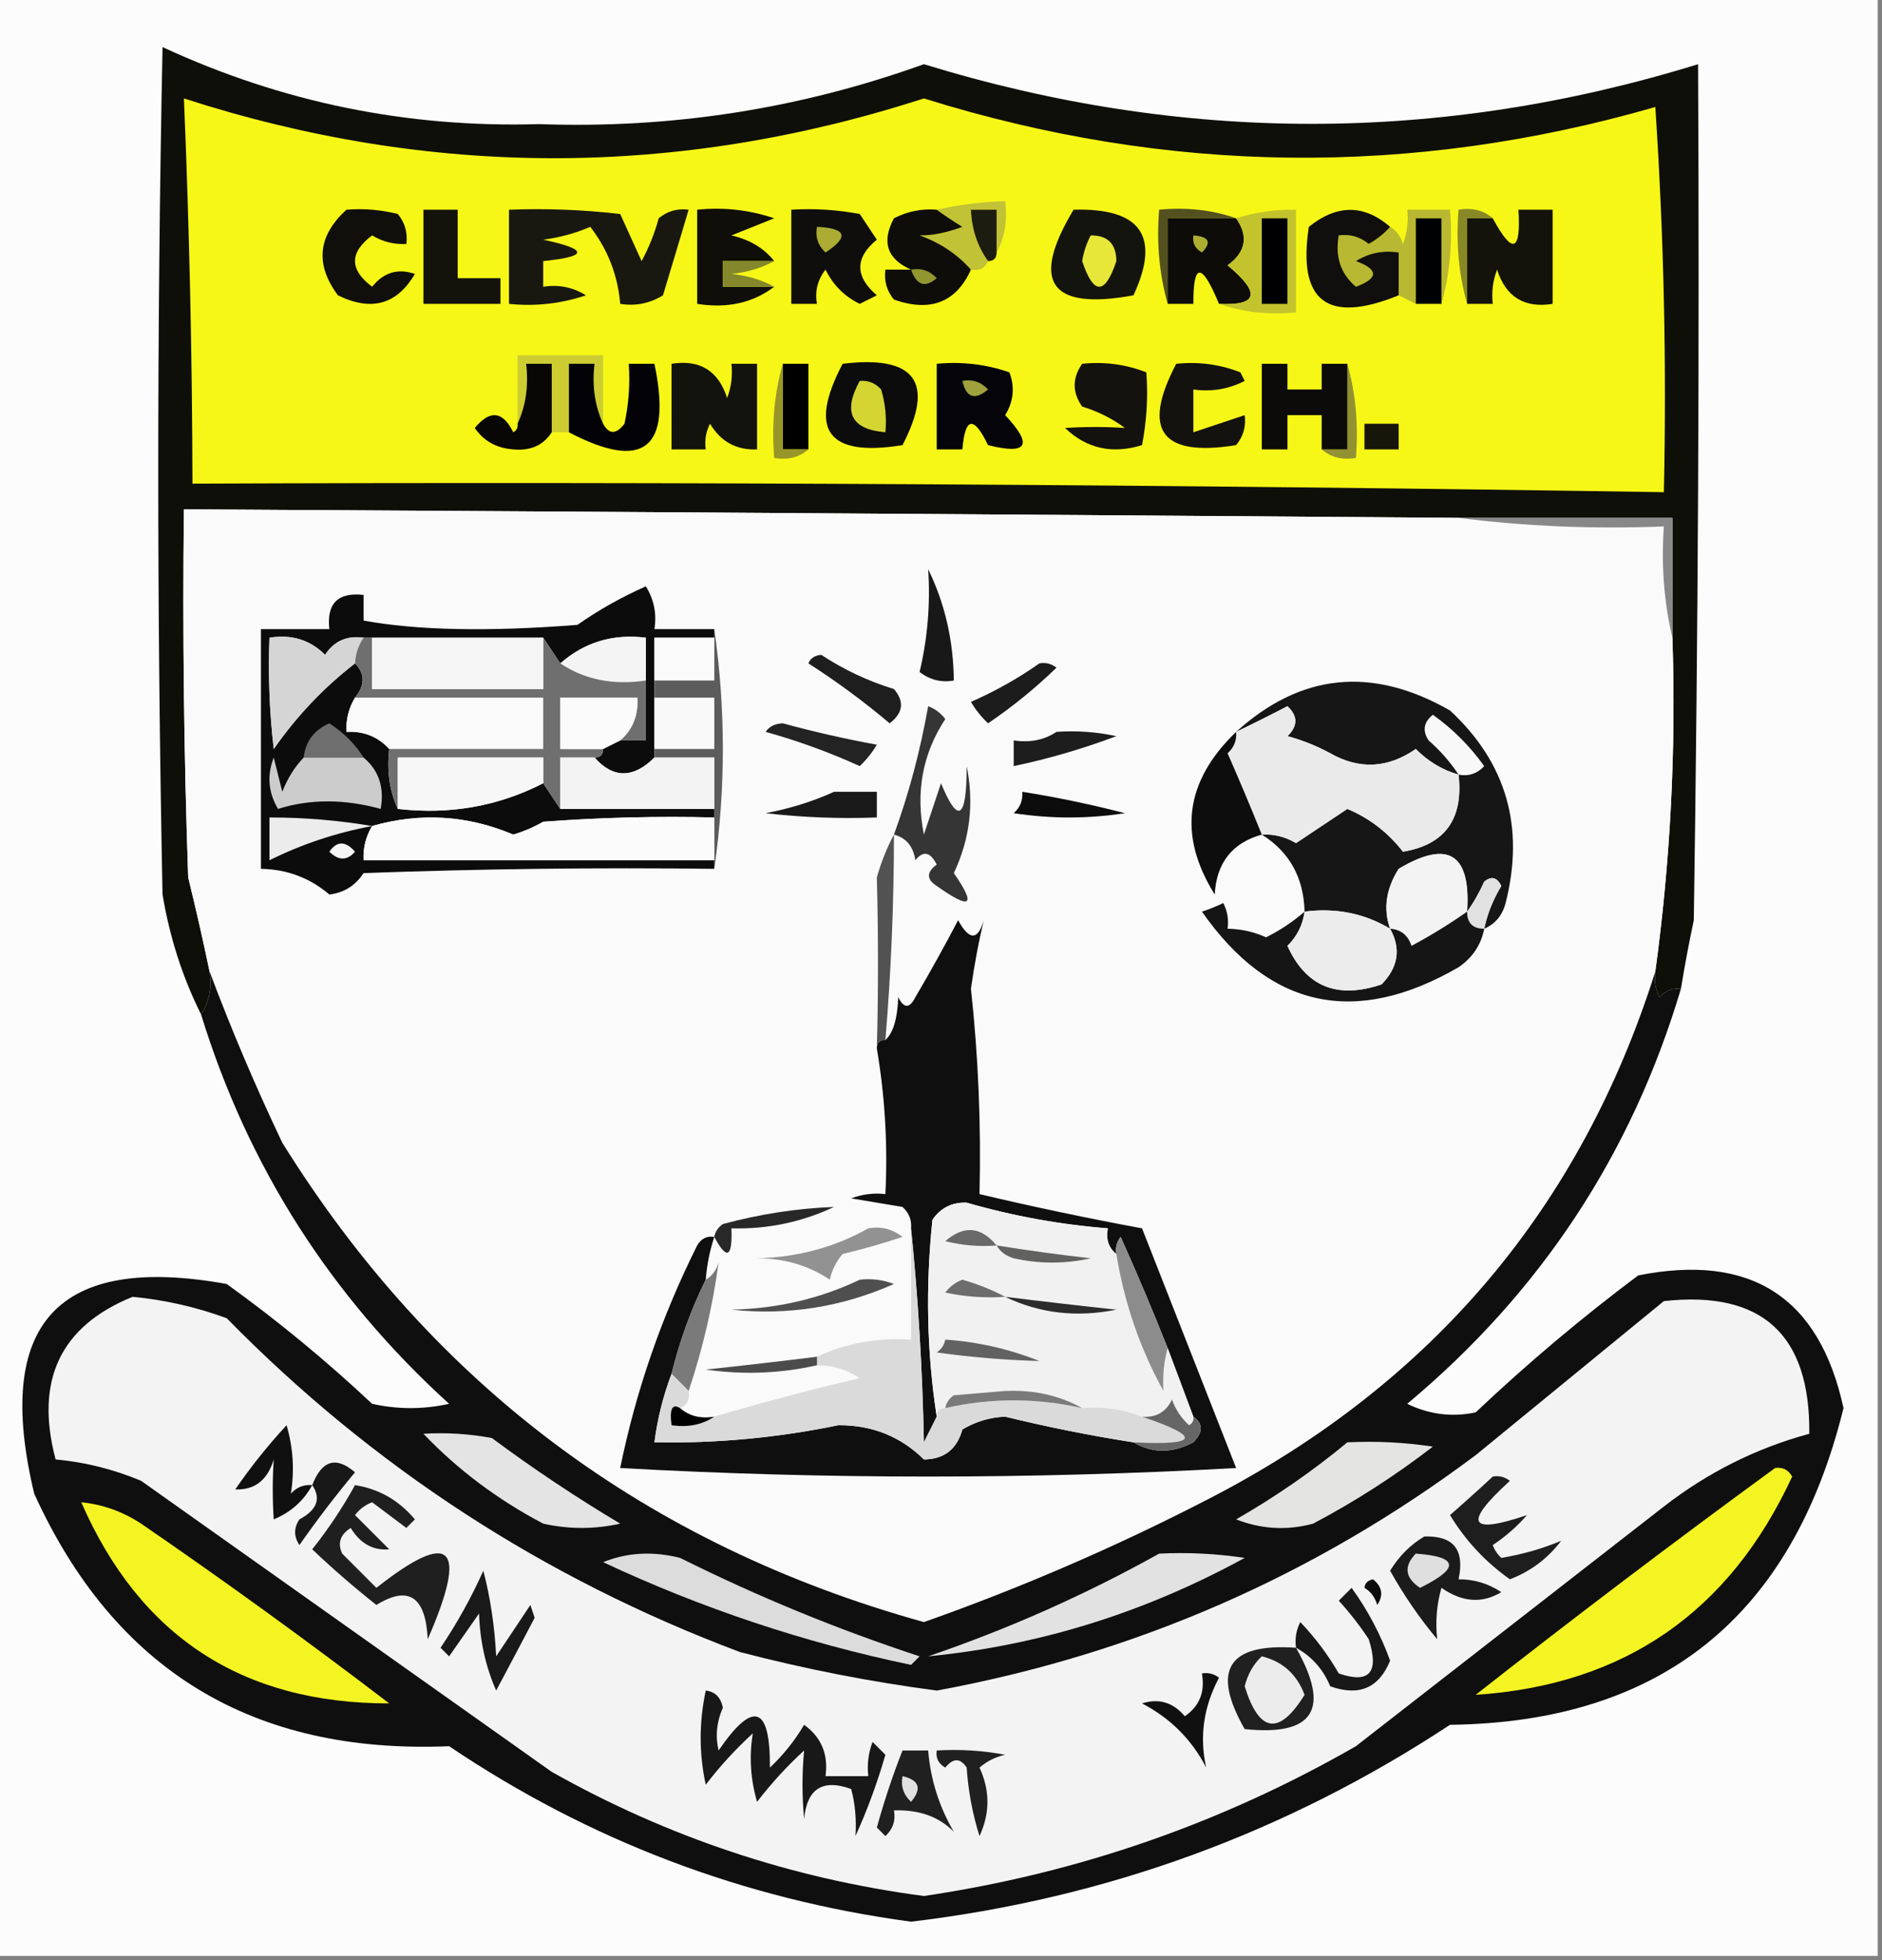 <?xml version="1.0" encoding="UTF-8"?>
<!DOCTYPE svg PUBLIC "-//W3C//DTD SVG 1.1//EN" "http://www.w3.org/Graphics/SVG/1.1/DTD/svg11.dtd">
<svg xmlns="http://www.w3.org/2000/svg" version="1.1" width="220px" height="229px" style="shape-rendering:geometricPrecision; text-rendering:geometricPrecision; image-rendering:optimizeQuality; fill-rule:evenodd; clip-rule:evenodd" xmlns:xlink="http://www.w3.org/1999/xlink">
<rect width="100%" height="100%" fill="#808080" stroke="none"/>
<g><path style="opacity:1" fill="#fcfcfc" d="M -0.5,-0.5 C 72.833,-0.5 146.167,-0.5 219.5,-0.5C 219.5,75.833 219.5,152.167 219.5,228.5C 146.167,228.5 72.833,228.5 -0.5,228.5C -0.5,152.167 -0.5,75.833 -0.5,-0.5 Z"/></g>
<g><path style="opacity:1" fill="#0f0f09" d="M 196.5,115.5 C 195.504,115.414 194.671,115.748 194,116.5C 193.517,115.552 193.351,114.552 193.5,113.5C 195.268,100.577 195.934,87.577 195.5,74.5C 195.5,69.833 195.5,65.167 195.5,60.5C 187.167,60.5 178.833,60.5 170.5,60.5C 120.834,60.123 71.167,59.79 21.5,59.5C 21.333,73.837 21.5,88.171 22,102.5C 22.9,106.171 23.734,109.837 24.5,113.5C 24.785,115.415 24.451,117.081 23.5,118.5C 21.332,114.159 19.832,109.492 19,104.5C 18.333,71.5 18.333,38.5 19,5.5C 32.921,11.951 47.587,14.951 63,14.5C 78.478,15.054 93.478,12.72 108,7.5C 138.231,16.791 168.398,16.791 198.5,7.5C 198.667,40.835 198.5,74.168 198,107.5C 197.433,110.168 196.933,112.834 196.5,115.5 Z"/></g>
<g><path style="opacity:1" fill="#f7f717" d="M 21.5,11.5 C 50.316,20.809 79.15,20.809 108,11.5C 136.47,20.39 164.97,20.723 193.5,12.5C 194.499,27.485 194.833,42.485 194.5,57.5C 137.172,56.603 79.839,56.27 22.5,56.5C 22.465,41.492 22.132,26.492 21.5,11.5 Z"/></g>
<g><path style="opacity:1" fill="#c2c237" d="M 116.5,29.5 C 116.5,27.833 116.5,26.167 116.5,24.5C 115.5,24.5 114.5,24.5 113.5,24.5C 113.595,26.786 114.262,28.786 115.5,30.5C 115.158,31.338 114.492,31.672 113.5,31.5C 111.901,29.691 109.901,28.358 107.5,27.5C 108.995,27.522 110.662,27.189 112.5,26.5C 111.398,25.824 110.398,25.158 109.5,24.5C 112.127,23.908 114.794,23.575 117.5,23.5C 117.795,25.735 117.461,27.735 116.5,29.5 Z"/></g>
<g><path style="opacity:1" fill="#13120b" d="M 49.5,24.5 C 50.833,24.5 52.167,24.5 53.5,24.5C 53.5,27.167 53.5,29.833 53.5,32.5C 55.167,32.5 56.833,32.5 58.5,32.5C 58.5,33.5 58.5,34.5 58.5,35.5C 55.5,35.5 52.5,35.5 49.5,35.5C 49.5,31.833 49.5,28.167 49.5,24.5 Z"/></g>
<g><path style="opacity:1" fill="#53511f" d="M 144.5,25.5 C 141.833,25.5 139.167,25.5 136.5,25.5C 136.5,28.833 136.5,32.167 136.5,35.5C 135.518,32.038 135.185,28.371 135.5,24.5C 138.713,24.19 141.713,24.523 144.5,25.5 Z"/></g>
<g><path style="opacity:1" fill="#0d0c08" d="M 144.5,25.5 C 145.968,27.611 145.635,29.444 143.5,31C 147.4,34.226 147.067,35.726 142.5,35.5C 140.479,30.634 139.479,30.634 139.5,35.5C 138.5,35.5 137.5,35.5 136.5,35.5C 136.5,32.167 136.5,28.833 136.5,25.5C 139.167,25.5 141.833,25.5 144.5,25.5 Z"/></g>
<g><path style="opacity:1" fill="#888827" d="M 174.5,25.5 C 173.5,25.5 172.5,25.5 171.5,25.5C 171.5,28.833 171.5,32.167 171.5,35.5C 170.518,32.038 170.185,28.371 170.5,24.5C 172.099,24.232 173.432,24.566 174.5,25.5 Z"/></g>
<g><path style="opacity:1" fill="#13130b" d="M 171.5,35.5 C 171.5,32.167 171.5,28.833 171.5,25.5C 172.5,25.5 173.5,25.5 174.5,25.5C 176.81,29.786 177.81,29.453 177.5,24.5C 178.833,24.5 180.167,24.5 181.5,24.5C 181.5,28.167 181.5,31.833 181.5,35.5C 178.192,36.026 176.026,34.693 175,31.5C 174.51,32.793 174.343,34.127 174.5,35.5C 173.5,35.5 172.5,35.5 171.5,35.5 Z"/></g>
<g><path style="opacity:1" fill="#1d1c10" d="M 116.5,29.5 C 116.5,30.167 116.167,30.5 115.5,30.5C 114.262,28.786 113.595,26.786 113.5,24.5C 114.5,24.5 115.5,24.5 116.5,24.5C 116.5,26.167 116.5,27.833 116.5,29.5 Z"/></g>
<g><path style="opacity:1" fill="#14140f" d="M 125.5,24.5 C 133.371,24.276 135.704,27.609 132.5,34.5C 122.734,36.296 120.401,32.963 125.5,24.5 Z"/></g>
<g><path style="opacity:1" fill="#c3c42d" d="M 142.5,35.5 C 147.067,35.726 147.4,34.226 143.5,31C 145.635,29.444 145.968,27.611 144.5,25.5C 146.764,24.781 149.097,24.448 151.5,24.5C 151.5,28.5 151.5,32.5 151.5,36.5C 148.287,36.81 145.287,36.477 142.5,35.5 Z"/></g>
<g><path style="opacity:1" fill="#000003" d="M 147.5,25.5 C 148.5,25.5 149.5,25.5 150.5,25.5C 150.5,28.833 150.5,32.167 150.5,35.5C 149.5,35.5 148.5,35.5 147.5,35.5C 147.5,32.167 147.5,28.833 147.5,25.5 Z"/></g>
<g><path style="opacity:1" fill="#acae31" d="M 139.5,27.5 C 141.337,27.64 141.67,28.306 140.5,29.5C 139.702,29.043 139.369,28.376 139.5,27.5 Z"/></g>
<g><path style="opacity:1" fill="#b8b832" d="M 168.5,35.5 C 168.5,32.167 168.5,28.833 168.5,25.5C 167.5,25.5 166.5,25.5 165.5,25.5C 165.5,28.833 165.5,32.167 165.5,35.5C 164.833,35.167 164.167,34.833 163.5,34.5C 163.5,32.833 163.5,31.167 163.5,29.5C 161.712,29.215 160.045,29.548 158.5,30.5C 161.167,31.5 161.167,32.5 158.5,33.5C 156.717,31.977 156.051,29.977 156.5,27.5C 157.822,27.33 158.989,27.663 160,28.5C 160.995,27.934 161.828,27.267 162.5,26.5C 163.222,26.918 163.722,27.584 164,28.5C 164.49,27.207 164.657,25.873 164.5,24.5C 166.167,24.5 167.833,24.5 169.5,24.5C 169.815,28.371 169.482,32.038 168.5,35.5 Z"/></g>
<g><path style="opacity:1" fill="#000102" d="M 168.5,35.5 C 167.5,35.5 166.5,35.5 165.5,35.5C 165.5,32.167 165.5,28.833 165.5,25.5C 166.5,25.5 167.5,25.5 168.5,25.5C 168.5,28.833 168.5,32.167 168.5,35.5 Z"/></g>
<g><path style="opacity:1" fill="#0e0d0a" d="M 109.5,24.5 C 110.398,25.158 111.398,25.824 112.5,26.5C 110.662,27.189 108.995,27.522 107.5,27.5C 109.901,28.358 111.901,29.691 113.5,31.5C 111.766,35.331 108.766,36.498 104.5,35C 103.663,33.989 103.33,32.822 103.5,31.5C 104.5,31.5 105.5,31.5 106.5,31.5C 103.687,30.257 103.021,28.257 104.5,25.5C 106.071,24.691 107.738,24.357 109.5,24.5 Z"/></g>
<g><path style="opacity:1" fill="#0f0e09" d="M 90.5,30.5 C 88.5,30.5 86.5,30.5 84.5,30.5C 84.5,31.5 84.5,32.5 84.5,33.5C 86.5,33.5 88.5,33.5 90.5,33.5C 88.012,35.388 85.012,36.054 81.5,35.5C 81.5,31.833 81.5,28.167 81.5,24.5C 84.572,24.183 87.572,24.516 90.5,25.5C 88.833,26.167 87.167,26.833 85.5,27.5C 87.655,28.001 89.322,29.001 90.5,30.5 Z"/></g>
<g><path style="opacity:1" fill="#0f0e0c" d="M 92.5,24.5 C 95.187,24.336 97.854,24.503 100.5,25C 101.167,26 101.833,27 102.5,28C 99.92,30.12 99.92,32.287 102.5,34.5C 101.833,34.833 101.167,35.167 100.5,35.5C 98.728,34.64 97.395,33.307 96.5,31.5C 95.571,32.689 95.238,34.022 95.5,35.5C 94.5,35.5 93.5,35.5 92.5,35.5C 92.5,31.833 92.5,28.167 92.5,24.5 Z"/></g>
<g><path style="opacity:1" fill="#acac35" d="M 95.5,26.5 C 98.957,26.667 99.29,27.667 96.5,29.5C 95.614,28.675 95.281,27.675 95.5,26.5 Z"/></g>
<g><path style="opacity:1" fill="#e6e739" d="M 127.5,27.5 C 129.484,27.484 130.484,28.484 130.5,30.5C 129.167,34.5 127.833,34.5 126.5,30.5C 126.685,29.416 127.018,28.416 127.5,27.5 Z"/></g>
<g><path style="opacity:1" fill="#191810" d="M 59.5,24.5 C 63.846,24.334 68.179,24.501 72.5,25C 73.329,26.816 74.163,28.649 75,30.5C 75.862,28.913 76.529,27.246 77,25.5C 78.011,24.663 79.178,24.33 80.5,24.5C 79.516,27.812 78.516,31.145 77.5,34.5C 75.955,35.452 74.288,35.785 72.5,35.5C 72.216,32.148 71.05,29.148 69,26.5C 67.266,27.249 65.433,27.749 63.5,28C 68.797,29.134 68.797,29.968 63.5,30.5C 63.5,31.5 63.5,32.5 63.5,33.5C 65.288,33.215 66.955,33.548 68.5,34.5C 65.572,35.484 62.572,35.817 59.5,35.5C 59.5,31.833 59.5,28.167 59.5,24.5 Z"/></g>
<g><path style="opacity:1" fill="#84872b" d="M 90.5,30.5 C 89.048,31.302 87.382,31.802 85.5,32C 87.382,32.198 89.048,32.698 90.5,33.5C 88.5,33.5 86.5,33.5 84.5,33.5C 84.5,32.5 84.5,31.5 84.5,30.5C 86.5,30.5 88.5,30.5 90.5,30.5 Z"/></g>
<g><path style="opacity:1" fill="#939531" d="M 106.5,31.5 C 107.675,31.281 108.675,31.614 109.5,32.5C 108.14,33.665 107.14,33.332 106.5,31.5 Z"/></g>
<g><path style="opacity:1" fill="#100f0c" d="M 40.5,24.5 C 42.527,24.338 44.527,24.505 46.5,25C 47.337,26.011 47.67,27.178 47.5,28.5C 46.069,28.579 44.736,28.246 43.5,27.5C 40.833,29.5 40.833,31.5 43.5,33.5C 44.854,31.816 46.521,31.316 48.5,32C 46.406,35.582 43.406,36.416 39.5,34.5C 36.812,30.886 37.145,27.553 40.5,24.5 Z"/></g>
<g><path style="opacity:1" fill="#100f0d" d="M 162.5,26.5 C 161.828,27.267 160.995,27.934 160,28.5C 158.989,27.663 157.822,27.33 156.5,27.5C 156.051,29.977 156.717,31.977 158.5,33.5C 161.167,32.5 161.167,31.5 158.5,30.5C 160.045,29.548 161.712,29.215 163.5,29.5C 163.5,31.167 163.5,32.833 163.5,34.5C 155.162,37.891 151.662,35.224 153,26.5C 156.28,23.86 159.447,23.86 162.5,26.5 Z"/></g>
<g><path style="opacity:1" fill="#cdcd33" d="M 70.5,49.5 C 69.532,47.393 69.198,45.059 69.5,42.5C 68.5,42.5 67.5,42.5 66.5,42.5C 66.5,45.167 66.5,47.833 66.5,50.5C 65.833,50.5 65.167,50.5 64.5,50.5C 64.5,47.833 64.5,45.167 64.5,42.5C 63.5,42.5 62.5,42.5 61.5,42.5C 61.802,45.059 61.468,47.393 60.5,49.5C 60.5,46.833 60.5,44.167 60.5,41.5C 63.833,41.5 67.167,41.5 70.5,41.5C 70.5,44.167 70.5,46.833 70.5,49.5 Z"/></g>
<g><path style="opacity:1" fill="#000000" d="M 91.5,42.5 C 92.5,42.5 93.5,42.5 94.5,42.5C 94.5,45.833 94.5,49.167 94.5,52.5C 93.5,52.5 92.5,52.5 91.5,52.5C 91.5,49.167 91.5,45.833 91.5,42.5 Z"/></g>
<g><path style="opacity:1" fill="#13120e" d="M 126.5,42.5 C 129.119,42.232 131.619,42.565 134,43.5C 134.221,46.294 134.054,49.127 133.5,52C 130.032,53.081 127.032,52.415 124.5,50C 126.856,49.845 129.189,49.845 131.5,50C 130,48.886 128.333,48.052 126.5,47.5C 125.334,45.833 125.334,44.166 126.5,42.5 Z"/></g>
<g><path style="opacity:1" fill="#0c0c0d" d="M 98.5,42.5 C 106.993,41.471 109.327,44.637 105.5,52C 96.751,53.426 94.418,50.259 98.5,42.5 Z"/></g>
<g><path style="opacity:1" fill="#13130e" d="M 78.5,42.5 C 81.808,41.974 83.975,43.307 85,46.5C 85.49,45.207 85.657,43.873 85.5,42.5C 86.5,42.5 87.5,42.5 88.5,42.5C 88.5,45.833 88.5,49.167 88.5,52.5C 86.097,52.607 84.263,51.607 83,49.5C 82.517,50.448 82.35,51.448 82.5,52.5C 81.167,52.5 79.833,52.5 78.5,52.5C 78.5,49.167 78.5,45.833 78.5,42.5 Z"/></g>
<g><path style="opacity:1" fill="#d4d533" d="M 100.5,44.5 C 101.496,44.414 102.329,44.748 103,45.5C 103.494,47.134 103.66,48.801 103.5,50.5C 99.489,50.165 98.489,48.165 100.5,44.5 Z"/></g>
<g><path style="opacity:1" fill="#939233" d="M 157.5,42.5 C 158.482,45.962 158.815,49.629 158.5,53.5C 156.901,53.768 155.568,53.434 154.5,52.5C 155.5,52.5 156.5,52.5 157.5,52.5C 157.5,49.167 157.5,45.833 157.5,42.5 Z"/></g>
<g><path style="opacity:1" fill="#050509" d="M 109.5,42.5 C 112.448,42.223 115.281,42.556 118,43.5C 118.651,45.235 118.485,46.902 117.5,48.5C 120.798,52.002 120.131,53.169 115.5,52C 113.819,48.533 112.819,48.7 112.5,52.5C 111.5,52.5 110.5,52.5 109.5,52.5C 109.5,49.167 109.5,45.833 109.5,42.5 Z"/></g>
<g><path style="opacity:1" fill="#9fa13c" d="M 112.5,44.5 C 113.675,44.281 114.675,44.614 115.5,45.5C 113.948,46.798 112.948,46.465 112.5,44.5 Z"/></g>
<g><path style="opacity:1" fill="#13120e" d="M 137.5,42.5 C 140.119,42.232 142.619,42.565 145,43.5C 145.167,43.833 145.333,44.167 145.5,44.5C 143.604,45.466 141.604,45.799 139.5,45.5C 139.5,47.167 139.5,48.833 139.5,50.5C 141.5,49.833 143.5,49.167 145.5,48.5C 145.67,49.822 145.337,50.989 144.5,52C 135.751,53.426 133.418,50.259 137.5,42.5 Z"/></g>
<g><path style="opacity:1" fill="#0c0b0a" d="M 157.5,42.5 C 157.5,45.833 157.5,49.167 157.5,52.5C 156.5,52.5 155.5,52.5 154.5,52.5C 154.5,51.167 154.5,49.833 154.5,48.5C 153.167,48.5 151.833,48.5 150.5,48.5C 150.5,49.833 150.5,51.167 150.5,52.5C 149.5,52.5 148.5,52.5 147.5,52.5C 147.5,49.167 147.5,45.833 147.5,42.5C 148.5,42.5 149.5,42.5 150.5,42.5C 150.5,43.5 150.5,44.5 150.5,45.5C 151.833,45.5 153.167,45.5 154.5,45.5C 154.5,44.5 154.5,43.5 154.5,42.5C 155.5,42.5 156.5,42.5 157.5,42.5 Z"/></g>
<g><path style="opacity:1" fill="#030307" d="M 70.5,49.5 C 71.189,50.774 72.023,50.774 73,49.5C 73.497,47.19 73.663,44.857 73.5,42.5C 74.5,42.5 75.5,42.5 76.5,42.5C 78.592,52.424 75.259,55.09 66.5,50.5C 66.5,47.833 66.5,45.167 66.5,42.5C 67.5,42.5 68.5,42.5 69.5,42.5C 69.198,45.059 69.532,47.393 70.5,49.5 Z"/></g>
<g><path style="opacity:1" fill="#989628" d="M 91.5,42.5 C 91.5,45.833 91.5,49.167 91.5,52.5C 92.5,52.5 93.5,52.5 94.5,52.5C 93.432,53.434 92.099,53.768 90.5,53.5C 90.185,49.629 90.518,45.962 91.5,42.5 Z"/></g>
<g><path style="opacity:1" fill="#080706" d="M 64.5,50.5 C 63.508,52.026 62.008,52.693 60,52.5C 58.045,52.359 56.545,51.526 55.5,50C 57.277,47.848 58.777,48.015 60,50.5C 60.399,50.272 60.565,49.938 60.5,49.5C 61.468,47.393 61.802,45.059 61.5,42.5C 62.5,42.5 63.5,42.5 64.5,42.5C 64.5,45.167 64.5,47.833 64.5,50.5 Z"/></g>
<g><path style="opacity:1" fill="#17160b" d="M 159.5,49.5 C 160.833,49.5 162.167,49.5 163.5,49.5C 163.5,50.5 163.5,51.5 163.5,52.5C 162.167,52.5 160.833,52.5 159.5,52.5C 159.5,51.5 159.5,50.5 159.5,49.5 Z"/></g>
<g><path style="opacity:1" fill="#fafafa" d="M 170.5,60.5 C 178.316,61.492 186.316,61.826 194.5,61.5C 194.182,66.032 194.515,70.366 195.5,74.5C 195.934,87.577 195.268,100.577 193.5,113.5C 184.791,141.062 167.458,161.562 141.5,175C 130.649,180.615 119.482,185.448 108,189.5C 75.639,180.507 50.639,161.84 33,133.5C 29.839,126.86 27.006,120.193 24.5,113.5C 23.734,109.837 22.9,106.171 22,102.5C 21.5,88.171 21.333,73.837 21.5,59.5C 71.167,59.79 120.834,60.123 170.5,60.5 Z"/></g>
<g><path style="opacity:1" fill="#888888" d="M 170.5,60.5 C 178.833,60.5 187.167,60.5 195.5,60.5C 195.5,65.167 195.5,69.833 195.5,74.5C 194.515,70.366 194.182,66.032 194.5,61.5C 186.316,61.826 178.316,61.492 170.5,60.5 Z"/></g>
<g><path style="opacity:1" fill="#181818" d="M 108.5,66.5 C 110.449,70.479 111.449,74.813 111.5,79.5C 110.022,79.762 108.689,79.429 107.5,78.5C 108.433,74.57 108.766,70.57 108.5,66.5 Z"/></g>
<g><path style="opacity:1" fill="#0c0c0c" d="M 83.5,73.5 C 83.5,73.833 83.5,74.167 83.5,74.5C 81.167,74.5 78.833,74.5 76.5,74.5C 76.5,76.167 76.5,77.833 76.5,79.5C 76.5,80.167 76.5,80.833 76.5,81.5C 76.5,83.5 76.5,85.5 76.5,87.5C 76.5,87.833 76.5,88.167 76.5,88.5C 74.017,90.957 71.684,90.957 69.5,88.5C 70.167,88.5 70.5,88.167 70.5,87.5C 71.167,87.167 71.833,86.833 72.5,86.5C 73.5,86.5 74.5,86.5 75.5,86.5C 75.5,84.167 75.5,81.833 75.5,79.5C 75.5,77.833 75.5,76.167 75.5,74.5C 71.662,74.022 68.329,75.022 65.5,77.5C 64.833,76.5 64.167,75.5 63.5,74.5C 56.833,74.5 50.167,74.5 43.5,74.5C 43.167,74.5 42.833,74.5 42.5,74.5C 40.549,74.227 39.049,74.893 38,76.5C 36.246,74.75 34.079,74.083 31.5,74.5C 31.334,78.846 31.501,83.179 32,87.5C 34.696,83.639 37.863,80.306 41.5,77.5C 42.686,78.705 42.686,80.039 41.5,81.5C 40.766,82.708 40.433,84.041 40.5,85.5C 42.514,85.391 44.181,86.058 45.5,87.5C 45.198,90.059 45.532,92.393 46.5,94.5C 52.577,95.198 58.243,94.198 63.5,91.5C 64.167,92.5 64.833,93.5 65.5,94.5C 71.5,94.5 77.5,94.5 83.5,94.5C 83.5,94.833 83.5,95.167 83.5,95.5C 76.825,95.334 70.158,95.5 63.5,96C 62.391,96.638 61.225,97.138 60,97.5C 54.606,95.228 49.106,94.895 43.5,96.5C 42.766,97.708 42.433,99.041 42.5,100.5C 56.167,100.5 69.833,100.5 83.5,100.5C 83.5,100.833 83.5,101.167 83.5,101.5C 69.829,101.333 56.163,101.5 42.5,102C 41.541,103.464 40.208,104.297 38.5,104.5C 36.208,102.551 33.541,101.551 30.5,101.5C 30.5,92.167 30.5,82.833 30.5,73.5C 33.167,73.5 35.833,73.5 38.5,73.5C 38.167,70.5 39.5,69.167 42.5,69.5C 42.5,70.5 42.5,71.5 42.5,72.5C 48.788,73.649 57.122,73.816 67.5,73C 70.005,71.247 72.671,69.747 75.5,68.5C 76.452,70.045 76.785,71.712 76.5,73.5C 78.833,73.5 81.167,73.5 83.5,73.5 Z"/></g>
<g><path style="opacity:1" fill="#f4f4f4" d="M 75.5,79.5 C 71.671,80.069 68.337,79.402 65.5,77.5C 68.329,75.022 71.662,74.022 75.5,74.5C 75.5,76.167 75.5,77.833 75.5,79.5 Z"/></g>
<g><path style="opacity:1" fill="#fafafa" d="M 83.5,74.5 C 83.5,76.167 83.5,77.833 83.5,79.5C 81.167,79.5 78.833,79.5 76.5,79.5C 76.5,77.833 76.5,76.167 76.5,74.5C 78.833,74.5 81.167,74.5 83.5,74.5 Z"/></g>
<g><path style="opacity:1" fill="#d5d5d5" d="M 42.5,74.5 C 41.89,75.391 41.557,76.391 41.5,77.5C 37.863,80.306 34.696,83.639 32,87.5C 31.501,83.179 31.334,78.846 31.5,74.5C 34.079,74.083 36.246,74.75 38,76.5C 39.049,74.893 40.549,74.227 42.5,74.5 Z"/></g>
<g><path style="opacity:1" fill="#1e1e1e" d="M 94.5,77.5 C 94.735,76.903 95.235,76.57 96,76.5C 98.621,78.227 101.455,79.56 104.5,80.5C 105.745,81.955 105.578,83.289 104,84.5C 100.937,81.924 97.77,79.591 94.5,77.5 Z"/></g>
<g><path style="opacity:1" fill="#1c1c1c" d="M 121.5,77.5 C 122.239,77.369 122.906,77.536 123.5,78C 121.017,80.406 118.35,82.573 115.5,84.5C 114.713,83.758 114.047,82.925 113.5,82C 116.391,80.726 119.058,79.226 121.5,77.5 Z"/></g>
<g><path style="opacity:1" fill="#161616" d="M 173.5,108.5 C 173.877,106.742 174.544,105.075 175.5,103.5C 174.998,102.479 174.332,102.312 173.5,103C 172.915,104.302 172.249,105.469 171.5,106.5C 171.95,99.727 169.283,98.061 163.5,101.5C 162.013,103.859 161.68,106.193 162.5,108.5C 159.495,106.701 156.162,106.034 152.5,106.5C 152.397,102.521 150.731,99.521 147.5,97.5C 148.93,97.421 150.264,97.754 151.5,98.5C 153.5,97.167 155.5,95.833 157.5,94.5C 160.094,95.592 162.261,97.259 164,99.5C 168.919,98.68 171.086,95.68 170.5,90.5C 168.606,89.952 166.94,88.952 165.5,87.5C 162.236,89.763 158.903,89.93 155.5,88C 153.913,87.138 152.246,86.471 150.5,86C 151.731,84.817 151.731,83.651 150.5,82.5C 148.466,83.559 146.466,84.559 144.5,85.5C 152.072,78.638 160.405,77.804 169.5,83C 176.092,89.106 178.258,96.606 176,105.5C 175.623,106.942 174.79,107.942 173.5,108.5 Z"/></g>
<g><path style="opacity:1" fill="#fafafa" d="M 41.5,81.5 C 48.833,81.5 56.167,81.5 63.5,81.5C 63.5,83.5 63.5,85.5 63.5,87.5C 57.5,87.5 51.5,87.5 45.5,87.5C 44.181,86.058 42.514,85.391 40.5,85.5C 40.433,84.041 40.766,82.708 41.5,81.5 Z"/></g>
<g><path style="opacity:1" fill="#6f6f6f" d="M 42.5,74.5 C 42.833,74.5 43.167,74.5 43.5,74.5C 43.5,76.5 43.5,78.5 43.5,80.5C 50.167,80.5 56.833,80.5 63.5,80.5C 63.5,78.5 63.5,76.5 63.5,74.5C 64.167,75.5 64.833,76.5 65.5,77.5C 68.337,79.402 71.671,80.069 75.5,79.5C 75.5,81.833 75.5,84.167 75.5,86.5C 74.5,86.5 73.5,86.5 72.5,86.5C 73.968,85.221 74.635,83.554 74.5,81.5C 71.5,81.5 68.5,81.5 65.5,81.5C 65.5,83.5 65.5,85.5 65.5,87.5C 67.167,87.5 68.833,87.5 70.5,87.5C 70.5,88.167 70.167,88.5 69.5,88.5C 68.167,88.5 66.833,88.5 65.5,88.5C 65.5,90.5 65.5,92.5 65.5,94.5C 64.833,93.5 64.167,92.5 63.5,91.5C 63.5,90.5 63.5,89.5 63.5,88.5C 57.833,88.5 52.167,88.5 46.5,88.5C 46.5,90.5 46.5,92.5 46.5,94.5C 45.532,92.393 45.198,90.059 45.5,87.5C 51.5,87.5 57.5,87.5 63.5,87.5C 63.5,85.5 63.5,83.5 63.5,81.5C 56.167,81.5 48.833,81.5 41.5,81.5C 42.686,80.039 42.686,78.705 41.5,77.5C 41.557,76.391 41.89,75.391 42.5,74.5 Z"/></g>
<g><path style="opacity:1" fill="#f5f5f5" d="M 43.5,74.5 C 50.167,74.5 56.833,74.5 63.5,74.5C 63.5,76.5 63.5,78.5 63.5,80.5C 56.833,80.5 50.167,80.5 43.5,80.5C 43.5,78.5 43.5,76.5 43.5,74.5 Z"/></g>
<g><path style="opacity:1" fill="#fbfbfb" d="M 72.5,86.5 C 71.833,86.833 71.167,87.167 70.5,87.5C 68.833,87.5 67.167,87.5 65.5,87.5C 65.5,85.5 65.5,83.5 65.5,81.5C 68.5,81.5 71.5,81.5 74.5,81.5C 74.635,83.554 73.968,85.221 72.5,86.5 Z"/></g>
<g><path style="opacity:1" fill="#f9f9f9" d="M 76.5,81.5 C 78.833,81.5 81.167,81.5 83.5,81.5C 83.5,83.5 83.5,85.5 83.5,87.5C 81.167,87.5 78.833,87.5 76.5,87.5C 76.5,85.5 76.5,83.5 76.5,81.5 Z"/></g>
<g><path style="opacity:1" fill="#f8f8f8" d="M 170.5,90.5 C 169.542,89.038 168.376,87.705 167,86.5C 166.251,85.365 166.417,84.365 167.5,83.5C 169.833,85.167 171.833,87.167 173.5,89.5C 172.675,90.386 171.675,90.719 170.5,90.5 Z"/></g>
<g><path style="opacity:1" fill="#232323" d="M 89.5,85.5 C 89.917,84.876 90.584,84.543 91.5,84.5C 95.131,85.491 98.798,86.324 102.5,87C 101.953,87.925 101.287,88.758 100.5,89.5C 96.921,87.875 93.254,86.541 89.5,85.5 Z"/></g>
<g><path style="opacity:1" fill="#1d1d1d" d="M 123.5,85.5 C 125.857,85.337 128.19,85.503 130.5,86C 126.553,87.484 122.553,88.65 118.5,89.5C 118.5,88.5 118.5,87.5 118.5,86.5C 120.415,86.784 122.081,86.451 123.5,85.5 Z"/></g>
<g><path style="opacity:1" fill="#eaeaea" d="M 170.5,90.5 C 171.086,95.68 168.919,98.68 164,99.5C 162.261,97.259 160.094,95.592 157.5,94.5C 155.5,95.833 153.5,97.167 151.5,98.5C 150.264,97.754 148.93,97.421 147.5,97.5C 146.218,94.321 144.885,91.154 143.5,88C 144.252,87.329 144.586,86.496 144.5,85.5C 146.466,84.559 148.466,83.559 150.5,82.5C 151.731,83.651 151.731,84.817 150.5,86C 152.246,86.471 153.913,87.138 155.5,88C 158.903,89.93 162.236,89.763 165.5,87.5C 166.94,88.952 168.606,89.952 170.5,90.5 Z"/></g>
<g><path style="opacity:1" fill="#6e6e6e" d="M 42.5,88.5 C 40.167,88.5 37.833,88.5 35.5,88.5C 35.712,86.616 36.712,85.283 38.5,84.5C 40.2,85.61 41.534,86.943 42.5,88.5 Z"/></g>
<g><path style="opacity:1" fill="#5c5c5c" d="M 83.5,73.5 C 84.833,82.833 84.833,92.167 83.5,101.5C 83.5,101.167 83.5,100.833 83.5,100.5C 83.5,98.833 83.5,97.167 83.5,95.5C 83.5,95.167 83.5,94.833 83.5,94.5C 83.5,92.5 83.5,90.5 83.5,88.5C 81.167,88.5 78.833,88.5 76.5,88.5C 76.5,88.167 76.5,87.833 76.5,87.5C 78.833,87.5 81.167,87.5 83.5,87.5C 83.5,85.5 83.5,83.5 83.5,81.5C 81.167,81.5 78.833,81.5 76.5,81.5C 76.5,80.833 76.5,80.167 76.5,79.5C 78.833,79.5 81.167,79.5 83.5,79.5C 83.5,77.833 83.5,76.167 83.5,74.5C 83.5,74.167 83.5,73.833 83.5,73.5 Z"/></g>
<g><path style="opacity:1" fill="#cccccc" d="M 35.5,88.5 C 37.833,88.5 40.167,88.5 42.5,88.5C 44.28,89.99 44.947,91.99 44.5,94.5C 40.243,93.329 36.243,93.329 32.5,94.5C 31.359,92.579 31.192,90.579 32,88.5C 32.333,89.833 32.667,91.167 33,92.5C 33.608,90.934 34.441,89.6 35.5,88.5 Z"/></g>
<g><path style="opacity:1" fill="#0d0d0d" d="M 144.5,85.5 C 144.586,86.496 144.252,87.329 143.5,88C 144.885,91.154 146.218,94.321 147.5,97.5C 144.029,98.478 142.195,100.812 142,104.5C 137.676,97.592 138.51,91.259 144.5,85.5 Z"/></g>
<g><path style="opacity:1" fill="#f7f7f7" d="M 63.5,91.5 C 58.243,94.198 52.577,95.198 46.5,94.5C 46.5,92.5 46.5,90.5 46.5,88.5C 52.167,88.5 57.833,88.5 63.5,88.5C 63.5,89.5 63.5,90.5 63.5,91.5 Z"/></g>
<g><path style="opacity:1" fill="#f3f3f3" d="M 69.5,88.5 C 71.684,90.957 74.017,90.957 76.5,88.5C 78.833,88.5 81.167,88.5 83.5,88.5C 83.5,90.5 83.5,92.5 83.5,94.5C 77.5,94.5 71.5,94.5 65.5,94.5C 65.5,92.5 65.5,90.5 65.5,88.5C 66.833,88.5 68.167,88.5 69.5,88.5 Z"/></g>
<g><path style="opacity:1" fill="#0c0c0c" d="M 119.5,92.5 C 123.527,93.139 127.527,93.972 131.5,95C 127.167,95.667 122.833,95.667 118.5,95C 119.252,94.329 119.586,93.496 119.5,92.5 Z"/></g>
<g><path style="opacity:1" fill="#191919" d="M 97.5,92.5 C 99.167,92.5 100.833,92.5 102.5,92.5C 102.5,93.5 102.5,94.5 102.5,95.5C 98.154,95.666 93.821,95.499 89.5,95C 92.379,94.454 95.046,93.621 97.5,92.5 Z"/></g>
<g><path style="opacity:1" fill="#ececec" d="M 43.5,96.5 C 39.261,97.295 35.261,98.628 31.5,100.5C 31.5,98.833 31.5,97.167 31.5,95.5C 35.526,95.497 39.526,95.831 43.5,96.5 Z"/></g>
<g><path style="opacity:1" fill="#fbfbfb" d="M 83.5,95.5 C 83.5,97.167 83.5,98.833 83.5,100.5C 69.833,100.5 56.167,100.5 42.5,100.5C 42.433,99.041 42.766,97.708 43.5,96.5C 49.106,94.895 54.606,95.228 60,97.5C 61.225,97.138 62.391,96.638 63.5,96C 70.158,95.5 76.825,95.334 83.5,95.5 Z"/></g>
<g><path style="opacity:1" fill="#353535" d="M 104.5,97.5 C 106.237,92.739 107.571,87.739 108.5,82.5C 109.308,82.808 109.975,83.308 110.5,84C 107.841,88.055 107.008,92.555 108,97.5C 108.667,95.5 109.333,93.5 110,91.5C 112.007,96.37 113.007,95.704 113,89.5C 113.887,93.848 113.387,98.015 111.5,102C 114.168,105.843 113.502,106.343 109.5,103.5C 108.289,102.726 108.289,101.893 109.5,101C 108.747,99.513 107.914,99.346 107,100.5C 106.764,98.881 105.931,97.881 104.5,97.5 Z"/></g>
<g><path style="opacity:1" fill="#f5f5f5" d="M 38.5,99.5 C 39.386,98.224 40.386,98.224 41.5,99.5C 40.575,100.562 39.575,100.562 38.5,99.5 Z"/></g>
<g><path style="opacity:1" fill="#525252" d="M 104.5,97.5 C 104.499,105.517 104.166,113.517 103.5,121.5C 102.833,121.5 102.5,121.833 102.5,122.5C 102.676,115.972 102.676,109.305 102.5,102.5C 103.028,100.664 103.694,98.997 104.5,97.5 Z"/></g>
<g><path style="opacity:1" fill="#f3f3f3" d="M 171.5,106.5 C 169.445,107.948 167.278,109.281 165,110.5C 164.583,109.244 163.75,108.577 162.5,108.5C 161.68,106.193 162.013,103.859 163.5,101.5C 169.283,98.061 171.95,99.727 171.5,106.5 Z"/></g>
<g><path style="opacity:1" fill="#e1e1e1" d="M 173.5,108.5 C 172.167,108.5 171.5,107.833 171.5,106.5C 172.249,105.469 172.915,104.302 173.5,103C 174.332,102.312 174.998,102.479 175.5,103.5C 174.544,105.075 173.877,106.742 173.5,108.5 Z"/></g>
<g><path style="opacity:1" fill="#151515" d="M 152.5,106.5 C 152.297,108.044 151.63,109.378 150.5,110.5C 152.653,115.259 156.32,116.759 161.5,115C 163.458,112.997 163.791,110.831 162.5,108.5C 163.75,108.577 164.583,109.244 165,110.5C 167.278,109.281 169.445,107.948 171.5,106.5C 171.5,107.833 172.167,108.5 173.5,108.5C 173.141,110.371 172.141,111.871 170.5,113C 158.424,119.979 148.424,117.812 140.5,106.5C 141.247,106.264 142.08,105.93 143,105.5C 143.483,106.448 143.649,107.448 143.5,108.5C 145.06,108.519 146.56,108.852 148,109.5C 149.643,108.685 151.143,107.685 152.5,106.5 Z"/></g>
<g><path style="opacity:1" fill="#ececec" d="M 152.5,106.5 C 156.162,106.034 159.495,106.701 162.5,108.5C 163.791,110.831 163.458,112.997 161.5,115C 156.32,116.759 152.653,115.259 150.5,110.5C 151.63,109.378 152.297,108.044 152.5,106.5 Z"/></g>
<g><path style="opacity:1" fill="#0f0f0f" d="M 83.5,144.5 C 82.962,146.117 82.629,147.784 82.5,149.5C 80.796,152.939 79.462,156.605 78.5,160.5C 77.525,163.067 76.858,165.733 76.5,168.5C 83.742,168.633 90.909,167.966 98,166.5C 101.942,166.476 105.275,167.809 108,170.5C 110.363,170.473 111.863,169.306 112.5,167C 114.034,166.077 115.701,165.577 117.5,165.5C 122.477,166.717 127.477,167.717 132.5,168.5C 134.693,169.797 137.027,169.797 139.5,168.5C 140.653,167.313 140.653,166.313 139.5,165.5C 138.499,162.828 137.499,160.162 136.5,157.5C 134.763,153.121 132.93,148.788 131,144.5C 130.536,145.094 130.369,145.761 130.5,146.5C 129.596,145.791 129.263,144.791 129.5,143.5C 123.912,143.062 118.412,142.062 113,140.5C 111.289,140.439 109.956,141.106 109,142.5C 108.178,150.345 108.344,158.011 109.5,165.5C 109.013,166.473 108.513,167.473 108,168.5C 107.829,159.99 107.329,151.657 106.5,143.5C 106.586,142.504 106.252,141.671 105.5,141C 103.5,140.667 101.5,140.333 99.5,140C 100.793,139.51 102.127,139.343 103.5,139.5C 103.786,133.741 103.452,128.075 102.5,122.5C 102.5,121.833 102.833,121.5 103.5,121.5C 104.409,120.682 104.909,119.016 105,116.5C 105.667,117.833 106.333,117.833 107,116.5C 108.776,113.486 110.443,110.486 112,107.5C 113.309,109.891 114.309,109.891 115,107.5C 114.402,110.027 113.902,112.693 113.5,115.5C 114.365,123.476 114.699,131.476 114.5,139.5C 120.799,140.991 127.132,142.325 133.5,143.5C 137.167,152.833 140.833,162.167 144.5,171.5C 120.5,172.833 96.5,172.833 72.5,171.5C 74.341,162.474 77.341,153.807 81.5,145.5C 81.957,144.702 82.624,144.369 83.5,144.5 Z"/></g>
<g><path style="opacity:1" fill="#0f0f0f" d="M 24.5,113.5 C 27.006,120.193 29.839,126.86 33,133.5C 50.639,161.84 75.639,180.507 108,189.5C 119.482,185.448 130.649,180.615 141.5,175C 167.458,161.562 184.791,141.062 193.5,113.5C 193.351,114.552 193.517,115.552 194,116.5C 194.671,115.748 195.504,115.414 196.5,115.5C 190.74,134.84 180.073,151.006 164.5,164C 167.077,165.25 169.743,165.584 172.5,165C 178.54,159.291 184.874,153.957 191.5,149C 204.685,146.378 212.685,151.545 215.5,164.5C 209.505,188.86 194.171,201.193 169.5,201.5C 150.343,214.109 129.343,221.776 106.5,224.5C 86.894,221.863 68.894,215.029 52.5,204C 29.557,204.959 13.39,195.126 4,174.5C -0.764,154.606 6.736,146.439 26.5,150C 32.458,154.289 38.124,158.956 43.5,164C 46.5,164.667 49.5,164.667 52.5,164C 38.631,151.409 28.964,136.242 23.5,118.5C 24.451,117.081 24.785,115.415 24.5,113.5 Z"/></g>
<g><path style="opacity:1" fill="#929292" d="M 101.5,143.5 C 102.978,143.238 104.311,143.571 105.5,144.5C 103.187,145.273 100.854,145.94 98.5,146.5C 97.749,147.376 97.249,148.376 97,149.5C 94.52,147.834 91.687,147.001 88.5,147C 93.233,146.885 97.566,145.718 101.5,143.5 Z"/></g>
<g><path style="opacity:1" fill="#282828" d="M 83.5,144.5 C 83.611,143.883 83.944,143.383 84.5,143C 88.813,141.833 93.147,141.166 97.5,141C 93.702,142.783 89.702,143.616 85.5,143.5C 85.633,146.925 84.966,147.258 83.5,144.5 Z"/></g>
<g><path style="opacity:1" fill="#f1f1f1" d="M 130.5,146.5 C 131.417,152.177 133.25,157.51 136,162.5C 135.904,160.619 136.071,158.953 136.5,157.5C 137.499,160.162 138.499,162.828 139.5,165.5C 139.565,165.938 139.399,166.272 139,166.5C 138.085,165.672 137.419,164.672 137,163.5C 136.29,164.973 135.124,165.64 133.5,165.5C 131.283,164.631 128.95,164.298 126.5,164.5C 123.814,163.009 120.814,162.343 117.5,162.5C 115.5,162.667 113.5,162.833 111.5,163C 110.944,163.383 110.611,163.883 110.5,164.5C 109.833,164.5 109.5,164.833 109.5,165.5C 108.344,158.011 108.178,150.345 109,142.5C 109.956,141.106 111.289,140.439 113,140.5C 118.412,142.062 123.912,143.062 129.5,143.5C 129.263,144.791 129.596,145.791 130.5,146.5 Z"/></g>
<g><path style="opacity:1" fill="#626261" d="M 116.5,145.5 C 120.142,146.08 123.809,146.58 127.5,147C 124.5,147.667 121.5,147.667 118.5,147C 117.584,146.722 116.918,146.222 116.5,145.5 Z"/></g>
<g><path style="opacity:1" fill="#696969" d="M 116.5,145.5 C 114.473,145.662 112.473,145.495 110.5,145C 112.67,143.112 114.67,143.279 116.5,145.5 Z"/></g>
<g><path style="opacity:1" fill="#6d6d6d" d="M 117.5,151.5 C 115.143,151.663 112.81,151.497 110.5,151C 111.025,150.308 111.692,149.808 112.5,149.5C 114.336,150.028 116.003,150.694 117.5,151.5 Z"/></g>
<g><path style="opacity:1" fill="#4f4f4f" d="M 100.5,149.5 C 101.873,149.343 103.207,149.51 104.5,150C 98.407,152.702 92.074,153.702 85.5,153C 90.869,152.883 95.869,151.716 100.5,149.5 Z"/></g>
<g><path style="opacity:1" fill="#7a7a7a" d="M 80.5,162.5 C 79.833,161.833 79.167,161.167 78.5,160.5C 79.462,156.605 80.796,152.939 82.5,149.5C 83.222,149.082 83.722,148.416 84,147.5C 83.318,152.563 82.152,157.563 80.5,162.5 Z"/></g>
<g><path style="opacity:1" fill="#8c8c8c" d="M 136.5,157.5 C 136.071,158.953 135.904,160.619 136,162.5C 133.25,157.51 131.417,152.177 130.5,146.5C 130.369,145.761 130.536,145.094 131,144.5C 132.93,148.788 134.763,153.121 136.5,157.5 Z"/></g>
<g><path style="opacity:1" fill="#dadada" d="M 106.5,143.5 C 107.329,151.657 107.829,159.99 108,168.5C 108.513,167.473 109.013,166.473 109.5,165.5C 109.5,164.833 109.833,164.5 110.5,164.5C 115.811,163.296 121.144,163.296 126.5,164.5C 128.95,164.298 131.283,164.631 133.5,165.5C 140.487,167.871 140.154,168.871 132.5,168.5C 127.477,167.717 122.477,166.717 117.5,165.5C 115.701,165.577 114.034,166.077 112.5,167C 111.863,169.306 110.363,170.473 108,170.5C 105.275,167.809 101.942,166.476 98,166.5C 90.909,167.966 83.742,168.633 76.5,168.5C 76.858,165.733 77.525,163.067 78.5,160.5C 79.167,161.167 79.833,161.833 80.5,162.5C 80.672,163.492 80.338,164.158 79.5,164.5C 78.58,163.933 78.246,164.599 78.5,166.5C 80.415,166.784 82.081,166.451 83.5,165.5C 89.025,163.867 94.692,162.367 100.5,161C 98.975,159.991 97.308,159.491 95.5,159.5C 95.5,159.167 95.5,158.833 95.5,158.5C 98.876,156.918 102.542,156.251 106.5,156.5C 106.5,152.167 106.5,147.833 106.5,143.5 Z"/></g>
<g><path style="opacity:1" fill="#f3f3f3" d="M 15.5,151.5 C 19.263,151.857 22.93,152.69 26.5,154C 43.575,171.392 63.575,184.392 86.5,193C 94.075,194.977 101.742,196.477 109.5,197.5C 132.689,193.237 153.689,184.07 172.5,170C 179.833,164 187.167,158 194.5,152C 205.959,150.739 211.625,155.905 211.5,167.5C 205.301,169.182 199.634,172.015 194.5,176C 182.5,185.333 170.5,194.667 158.5,204C 142.803,213.011 125.97,218.844 108,221.5C 92.566,219.467 78.066,214.633 64.5,207C 48.5,195.667 32.5,184.333 16.5,173C 13.28,171.648 9.947,170.814 6.5,170.5C 4.054,161.259 7.054,154.926 15.5,151.5 Z"/></g>
<g><path style="opacity:1" fill="#1f1f1f" d="M 41.5,173.5 C 44.285,173.933 46.619,175.266 48.5,177.5C 48.167,177.833 47.833,178.167 47.5,178.5C 46.167,177.5 44.833,176.5 43.5,175.5C 42.692,175.808 42.025,176.308 41.5,177C 42.833,178.333 44.167,179.667 45.5,181C 43.613,181.163 42.113,180.329 41,178.5C 39.77,179.275 39.437,180.275 40,181.5C 41.333,182.833 42.667,184.167 44,185.5C 52.779,178.574 54.779,180.574 50,191.5C 49.756,186.511 47.756,185.178 44,187.5C 41.407,185.451 38.907,183.285 36.5,181C 38.389,178.618 40.055,176.118 41.5,173.5 Z"/></g>
<g><path style="opacity:1" fill="#e4e4e3" d="M 157.5,168.5 C 160.85,168.335 164.183,168.502 167.5,169C 163.102,172.394 158.435,175.394 153.5,178C 150.446,178.821 147.446,178.655 144.5,177.5C 149.15,174.832 153.483,171.832 157.5,168.5 Z"/></g>
<g><path style="opacity:1" fill="#181818" d="M 36.5,173.5 C 37.614,170.593 39.281,170.093 41.5,172C 39.212,174.743 37.045,177.577 35,180.5C 34.333,179.5 34.333,178.5 35,177.5C 37.059,176.403 37.559,175.07 36.5,173.5 Z"/></g>
<g><path style="opacity:1" fill="#666666" d="M 139.5,165.5 C 140.653,166.313 140.653,167.313 139.5,168.5C 137.027,169.797 134.693,169.797 132.5,168.5C 140.154,168.871 140.487,167.871 133.5,165.5C 135.124,165.64 136.29,164.973 137,163.5C 137.419,164.672 138.085,165.672 139,166.5C 139.399,166.272 139.565,165.938 139.5,165.5 Z"/></g>
<g><path style="opacity:1" fill="#e4e4e4" d="M 49.5,167.5 C 52.187,167.336 54.854,167.503 57.5,168C 62.328,171.581 67.328,174.915 72.5,178C 69.5,178.667 66.5,178.667 63.5,178C 58.16,175.188 53.493,171.688 49.5,167.5 Z"/></g>
<g><path style="opacity:1" fill="#101010" d="M 36.5,173.5 C 35.492,175.339 33.992,176.672 32,177.5C 31.845,175.144 31.845,172.811 32,170.5C 31.268,172.923 29.768,174.09 27.5,174C 29.34,171.331 31.34,168.831 33.5,166.5C 34.272,169.135 34.438,171.801 34,174.5C 34.671,173.748 35.504,173.414 36.5,173.5 Z"/></g>
<g><path style="opacity:1" fill="#000000" d="M 79.5,164.5 C 80.568,165.434 81.901,165.768 83.5,165.5C 82.081,166.451 80.415,166.784 78.5,166.5C 78.246,164.599 78.58,163.933 79.5,164.5 Z"/></g>
<g><path style="opacity:1" fill="#7a7a7a" d="M 126.5,164.5 C 121.144,163.296 115.811,163.296 110.5,164.5C 110.611,163.883 110.944,163.383 111.5,163C 113.5,162.833 115.5,162.667 117.5,162.5C 120.814,162.343 123.814,163.009 126.5,164.5 Z"/></g>
<g><path style="opacity:1" fill="#4c4c4c" d="M 95.5,158.5 C 95.5,158.833 95.5,159.167 95.5,159.5C 91.204,160.463 86.871,160.629 82.5,160C 86.848,159.535 91.181,159.035 95.5,158.5 Z"/></g>
<g><path style="opacity:1" fill="#626262" d="M 110.5,156.5 C 114.302,156.76 117.969,157.594 121.5,159C 117.538,158.895 113.538,158.561 109.5,158C 110.056,157.617 110.389,157.117 110.5,156.5 Z"/></g>
<g><path style="opacity:1" fill="#2c2c2c" d="M 117.5,151.5 C 121.819,152.035 126.152,152.535 130.5,153C 125.864,153.939 121.531,153.439 117.5,151.5 Z"/></g>
<g><path style="opacity:1" fill="#1e1e1e" d="M 174.5,172.5 C 175.239,172.369 175.906,172.536 176.5,173C 171.016,177.988 171.683,179.321 178.5,177C 177.315,178.353 175.981,179.52 174.5,180.5C 174.709,181.086 175.043,181.586 175.5,182C 177.961,181.592 180.294,180.926 182.5,180C 180.924,182.077 178.924,183.577 176.5,184.5C 173.644,182.478 171.311,179.978 169.5,177C 171.24,175.483 172.906,173.983 174.5,172.5 Z"/></g>
<g><path style="opacity:1" fill="#e2e2e2" d="M 135.5,181.5 C 138.85,181.335 142.183,181.502 145.5,182C 133.771,188.414 121.438,192.247 108.5,193.5C 117.935,190.278 126.935,186.278 135.5,181.5 Z"/></g>
<g><path style="opacity:1" fill="#0c0c0c" d="M 159.5,185.5 C 159.56,184.957 159.893,184.624 160.5,184.5C 161.583,185.365 161.749,186.365 161,187.5C 160.722,186.584 160.222,185.918 159.5,185.5 Z"/></g>
<g><path style="opacity:1" fill="#1b1b1b" d="M 166.5,179.5 C 169.91,179.384 171.244,181.05 170.5,184.5C 172.308,184.491 173.975,184.991 175.5,186C 173.265,187.357 170.931,187.19 168.5,185.5C 167.949,187.413 167.782,189.413 168,191.5C 165.92,189.007 164.086,186.341 162.5,183.5C 163.549,181.784 164.882,180.451 166.5,179.5 Z"/></g>
<g><path style="opacity:1" fill="#dfdfdf" d="M 165.5,181.5 C 170.515,181.863 170.682,183.197 166,185.5C 164.232,184.318 164.065,182.985 165.5,181.5 Z"/></g>
<g><path style="opacity:1" fill="#f4f422" d="M 207.5,171.5 C 208.376,171.369 209.043,171.702 209.5,172.5C 202.158,188.356 189.825,196.856 172.5,198C 184.067,188.919 195.734,180.086 207.5,171.5 Z"/></g>
<g><path style="opacity:1" fill="#dcdcdc" d="M 70.5,182.5 C 73.303,181.362 76.303,181.195 79.5,182C 88.572,186.523 97.906,190.356 107.5,193.5C 107.167,193.833 106.833,194.167 106.5,194.5C 94.032,191.899 82.032,187.899 70.5,182.5 Z"/></g>
<g><path style="opacity:1" fill="#f4f422" d="M 9.5,175.5 C 12.016,175.755 14.35,176.589 16.5,178C 26.343,184.755 36.01,191.755 45.5,199C 28.354,199.017 16.354,191.183 9.5,175.5 Z"/></g>
<g><path style="opacity:1" fill="#181818" d="M 151.5,192.5 C 151.351,191.448 151.517,190.448 152,189.5C 153.743,191.321 155.243,193.321 156.5,195.5C 160.083,196.73 161.249,195.396 160,191.5C 158.954,189.91 157.787,188.41 156.5,187C 157,186.5 157.5,186 158,185.5C 159.889,188.112 161.389,190.945 162.5,194C 161.202,197.205 158.868,198.205 155.5,197C 154.672,195.008 153.339,193.508 151.5,192.5 Z"/></g>
<g><path style="opacity:1" fill="#191919" d="M 56.5,183.5 C 57.321,186.641 57.821,189.975 58,193.5C 59.333,191.5 60.667,189.5 62,187.5C 62.167,188 62.333,188.5 62.5,189C 61.017,191.823 59.517,194.657 58,197.5C 56.768,194.7 56.102,191.7 56,188.5C 54.833,190.167 53.667,191.833 52.5,193.5C 52.167,193.167 51.833,192.833 51.5,192.5C 53.432,189.634 55.099,186.634 56.5,183.5 Z"/></g>
<g><path style="opacity:1" fill="#202020" d="M 151.5,192.5 C 155.583,199.679 153.583,202.845 145.5,202C 141.56,195.104 143.56,191.937 151.5,192.5 Z"/></g>
<g><path style="opacity:1" fill="#ececec" d="M 147.5,193.5 C 149.934,194.099 151.601,195.599 152.5,198C 149.527,202.792 147.194,202.459 145.5,197C 145.862,195.566 146.528,194.399 147.5,193.5 Z"/></g>
<g><path style="opacity:1" fill="#101010" d="M 140.5,195.5 C 141.239,195.369 141.906,195.536 142.5,196C 140.694,199.382 140.194,202.882 141,206.5C 139.318,203.231 136.818,200.731 133.5,199C 135.464,198.376 137.131,198.876 138.5,200.5C 140.217,199.332 140.884,197.665 140.5,195.5 Z"/></g>
<g><path style="opacity:1" fill="#181818" d="M 82.5,197.5 C 83.586,197.62 84.253,198.287 84.5,199.5C 83.772,201.155 83.605,202.821 84,204.5C 88.049,198.593 90.049,199.259 90,206.5C 91.574,205.016 92.907,203.349 94,201.5C 96.016,202.955 96.85,204.955 96.5,207.5C 98.167,207.5 99.833,207.5 101.5,207.5C 101.343,206.127 101.51,204.793 102,203.5C 102.5,204 103,204.5 103.5,205C 102.559,208.272 101.393,211.438 100,214.5C 100.128,212.555 99.962,210.722 99.5,209C 96.162,207.794 94.329,208.96 94,212.5C 93.747,209.8 93.747,207.133 94,204.5C 91.982,206.35 90.149,208.35 88.5,210.5C 87.728,207.865 87.562,205.199 88,202.5C 85.954,204.376 84.121,206.376 82.5,208.5C 81.707,204.88 81.707,201.213 82.5,197.5 Z"/></g>
<g><path style="opacity:1" fill="#202020" d="M 109.5,204.5 C 112.187,204.336 114.854,204.503 117.5,205C 116.376,205.249 115.376,205.749 114.5,206.5C 115.738,209.166 115.738,211.832 114.5,214.5C 113.682,211.893 113.182,209.226 113,206.5C 112.259,205.359 111.425,205.359 110.5,206.5C 109.702,206.043 109.369,205.376 109.5,204.5 Z"/></g>
<g><path style="opacity:1" fill="#202020" d="M 105.5,204.5 C 106.5,204.5 107.5,204.5 108.5,204.5C 108.777,207.89 109.777,211.057 111.5,214C 109.763,212.229 107.429,211.395 104.5,211.5C 104.719,212.675 104.386,213.675 103.5,214.5C 103.167,214.167 102.833,213.833 102.5,213.5C 103.35,210.427 104.35,207.427 105.5,204.5 Z"/></g>
<g><path style="opacity:1" fill="#e0e0e0" d="M 105.5,207.5 C 107.465,207.948 107.798,208.948 106.5,210.5C 105.614,209.675 105.281,208.675 105.5,207.5 Z"/></g>
</svg>

